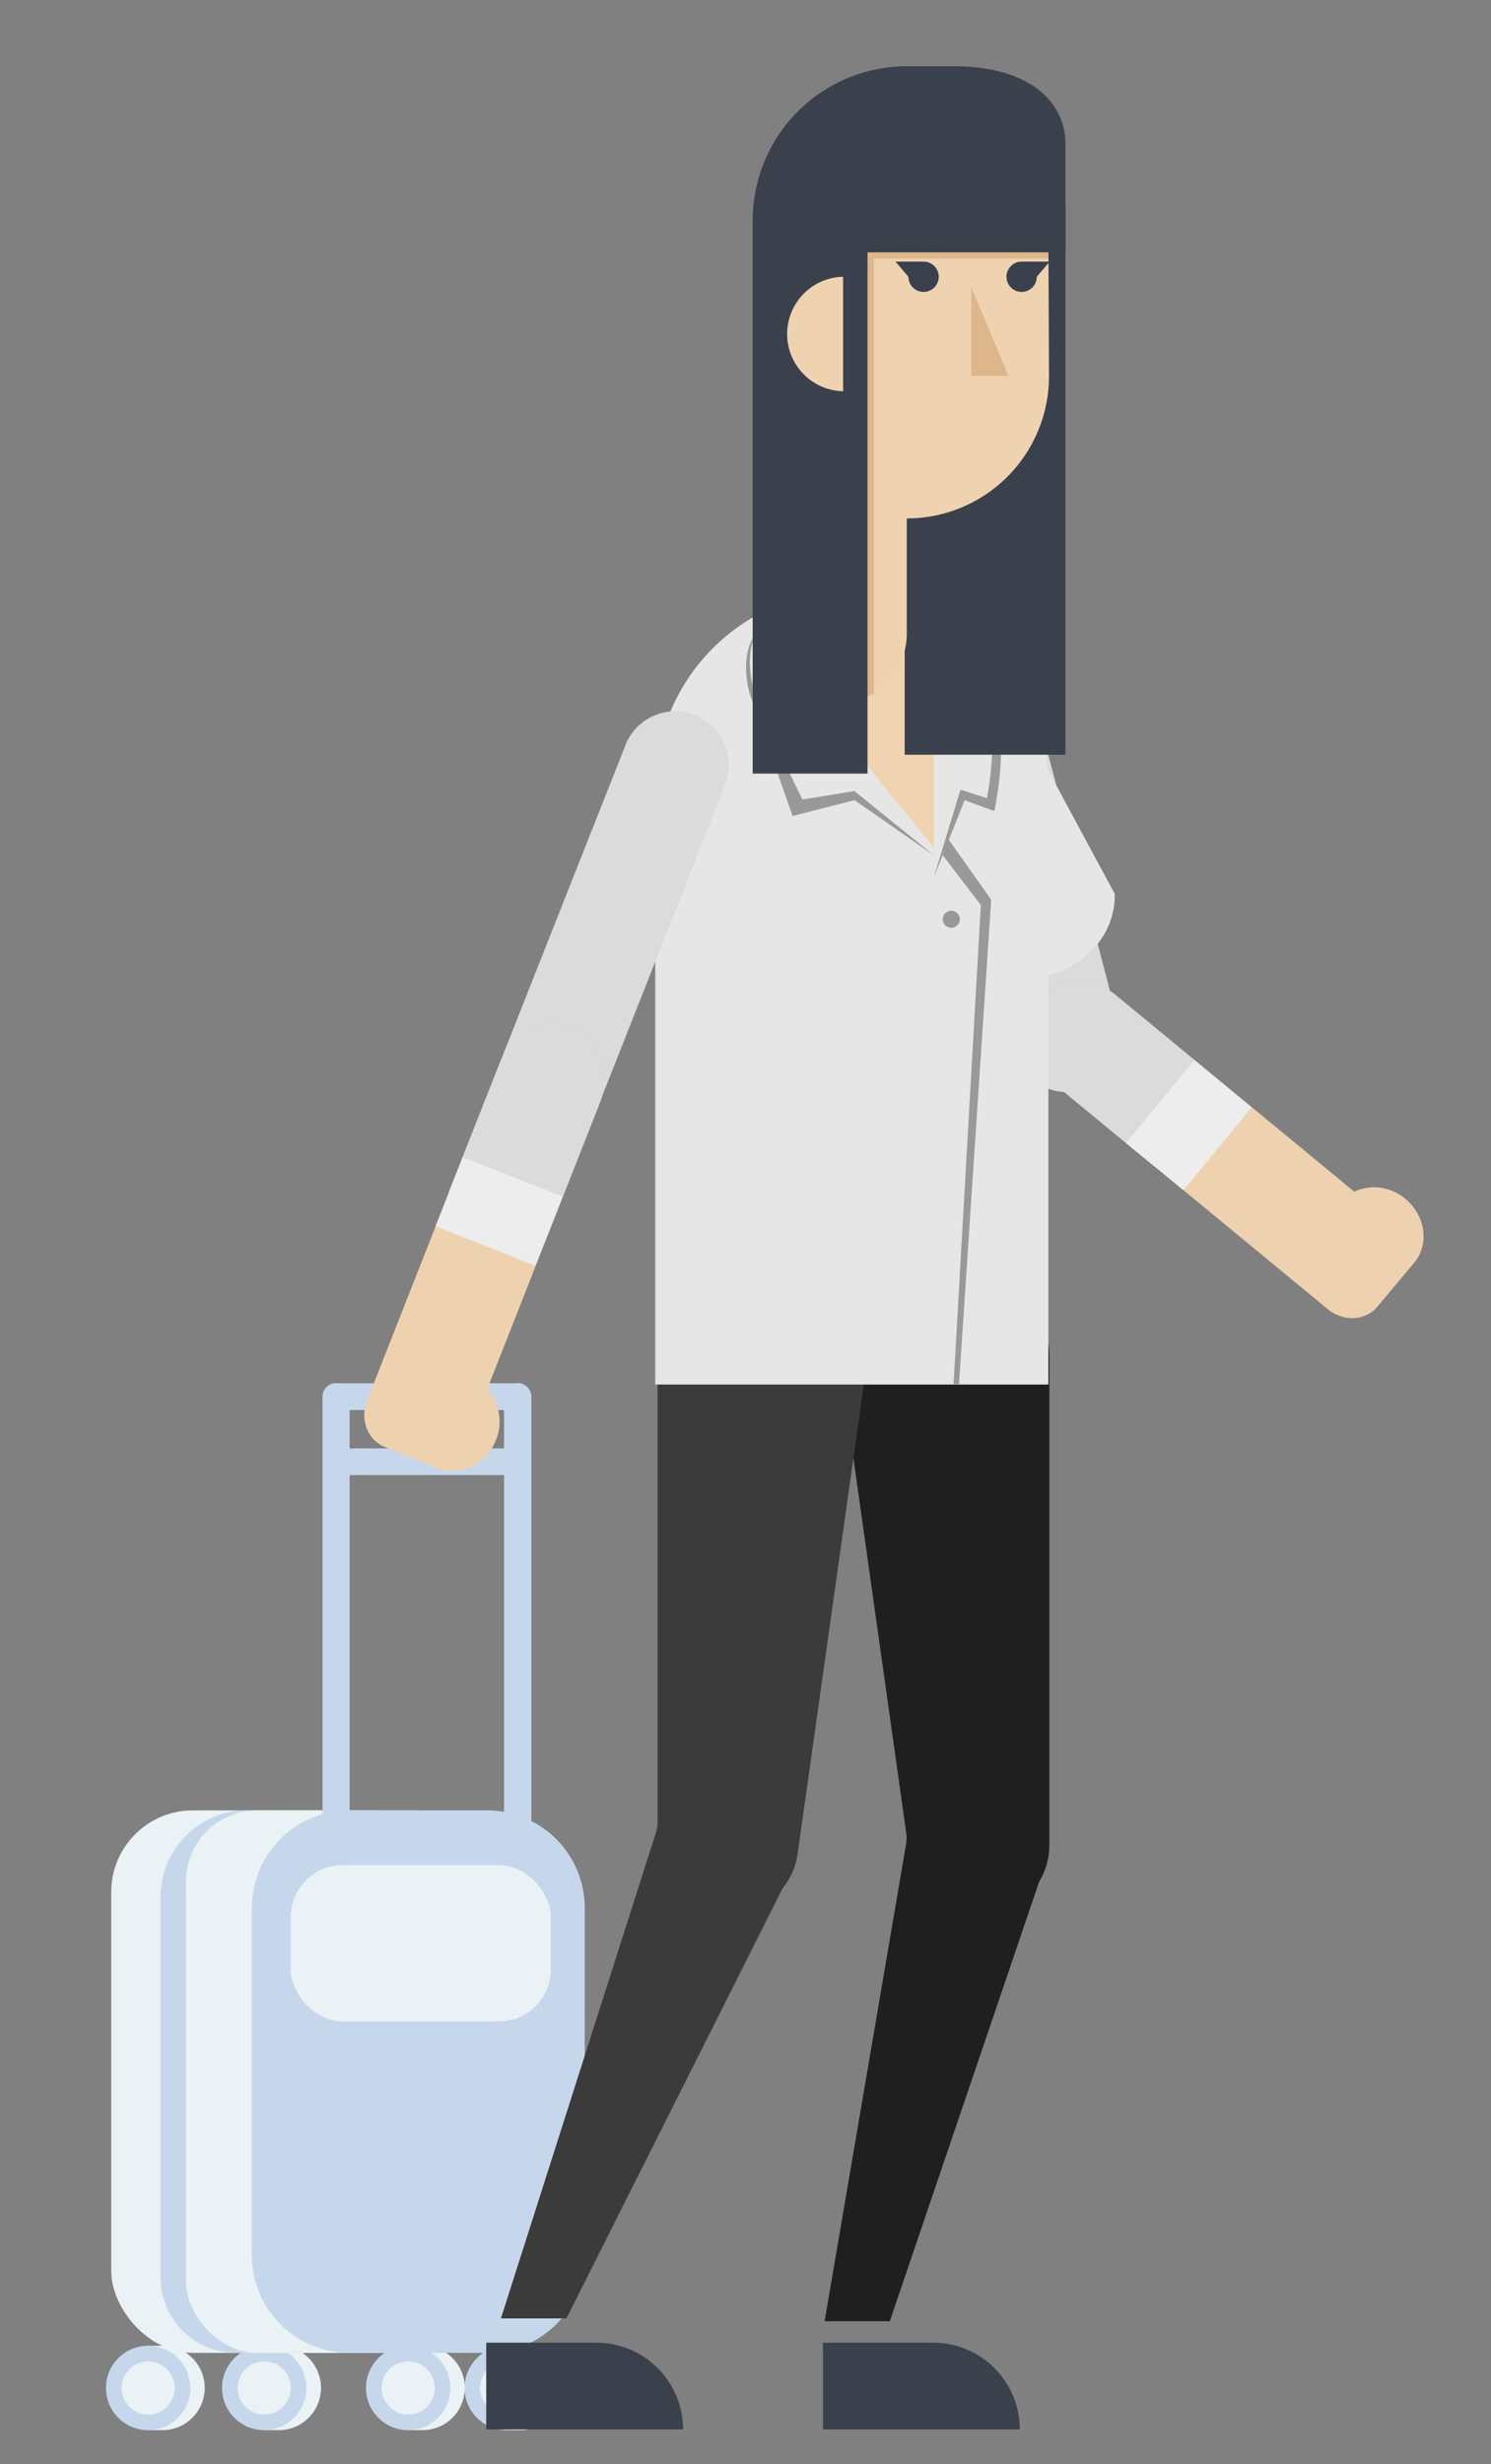 <svg id="Capa_1" data-name="Capa 1" xmlns="http://www.w3.org/2000/svg" viewBox="0 0 529.5 874.53"><rect x="0" y="0" width="529.5" height="874.53" fill="#808080" stroke="none"/><title>Mesa de trabajo 27</title><path d="M185.11,832.56h-6l-.76,1.58a15,15,0,0,0,0,26.79l1.56,1.58h5.15a15,15,0,0,0,0-30Z" fill="#eaf2f6"/><circle cx="179.96" cy="847.54" r="14.98" fill="#c7d7eb"/><circle cx="179.96" cy="847.54" r="9.43" fill="#eaf2f6"/><path d="M367.57,249.82h0a.06.06,0,0,1,0,0,19,19,0,1,0-36.87,9.59.29.29,0,0,1,0,.09L360.48,373.3s0,.06,0,.09a19.05,19.05,0,1,0,36.85-9.68s0,0,0,0h0Z" fill="#dbdbdb"/><path d="M481.87,422.54,481,423,396.41,353.3c-8.8-7.36-21.4-6.8-28.14,1.26s-5.17,20.67,3.63,28l99.53,82c5.52,4.64,13.44,4.3,17.69-.76l13.05-15.56c5.48-6.53,4.14-16.68-3-22.67A17.08,17.08,0,0,0,481.87,422.54Z" fill="#eed2b0"/><path d="M434.35,384.62l-38-31.27c-8.81-7.37-21.41-6.81-28.15,1.25s-5.17,20.68,3.63,28l38.2,31.47Z" fill="#dbdbdb"/><rect x="403.15" y="386.18" width="38.1" height="26.37" transform="translate(-154.49 471.3) rotate(-50.52)" fill="#ededed"/><path d="M150.11,832.56h-6l-.76,1.58a15,15,0,0,0,0,26.79l1.56,1.58h5.15a15,15,0,0,0,0-30Z" fill="#eaf2f6"/><circle cx="144.96" cy="847.54" r="14.98" fill="#c7d7eb"/><circle cx="144.96" cy="847.54" r="9.43" fill="#eaf2f6"/><path d="M57.75,832.56h-6l-.75,1.58a15,15,0,0,0,0,26.79l1.56,1.58h5.14a15,15,0,1,0,0-30Z" fill="#eaf2f6"/><circle cx="52.61" cy="847.54" r="14.98" fill="#c7d7eb"/><circle cx="52.61" cy="847.54" r="9.43" fill="#eaf2f6"/><path d="M99,832.56H93l-.75,1.58a15,15,0,0,0,0,26.79l1.56,1.58H99a15,15,0,0,0,0-30Z" fill="#eaf2f6"/><circle cx="93.83" cy="847.54" r="14.98" fill="#c7d7eb"/><circle cx="93.83" cy="847.54" r="9.43" fill="#eaf2f6"/><rect x="39.51" y="642.54" width="106.62" height="192.54" rx="28.96" fill="#eaf2f6"/><path d="M87.78,642.54h45a30.82,30.82,0,0,1,30.82,30.82V804.25a30.82,30.82,0,0,1-30.82,30.82h-49A26.76,26.76,0,0,1,57,808.32v-135a30.82,30.82,0,0,1,30.82-30.82Z" fill="#c7d7eb"/><rect x="66.05" y="642.54" width="106.62" height="192.54" rx="25.23" fill="#eaf2f6"/><path d="M188.69,646.3V495.71a4.83,4.83,0,0,0-4.83-4.83,5.42,5.42,0,0,0-.81.08H120.17a5.29,5.29,0,0,0-.81-.08,4.83,4.83,0,0,0-4.83,4.83V643.87a34.67,34.67,0,0,0-25.1,33.2V800.54A34.64,34.64,0,0,0,124,835.08h49.13a34.64,34.64,0,0,0,34.53-34.54V677.07A34.63,34.63,0,0,0,188.69,646.3ZM179,643.06a35.27,35.27,0,0,0-5.94-.52h-48.9v-119H179Zm-54.84-129v-13.6H179v13.6Z" fill="#c7d7eb"/><rect x="103.26" y="661.99" width="92.35" height="55.42" rx="18.41" fill="#eaf2f6"/><path d="M354.59,630.89a25.09,25.09,0,0,0-32.74,23.2l-29,169.76H316l54.86-161.39h0A25.13,25.13,0,0,0,354.59,630.89Z" fill="#1f1f1f"/><path d="M372.67,481.57h0a37.19,37.19,0,0,0-74.38,0,37.72,37.72,0,0,0,.8,7.72h0l23.34,165.52h0a25.12,25.12,0,0,0,50.24,0h0V481.57Z" fill="#1f1f1f"/><path d="M268.71,631.67a25.12,25.12,0,0,0-33.53,11.73h0a25.39,25.39,0,0,0-2.13,6.67L177.9,822.85h23.26l79.28-157.64h0A25.13,25.13,0,0,0,268.71,631.67Z" fill="#3b3b3b"/><path d="M307.46,486.34a37.19,37.19,0,1,0-73.93-2.63h0V650.87h0a25.12,25.12,0,0,0,49.75,7h0l24.19-171.55Z" fill="#3b3b3b"/><path d="M211.78,831.46H172.67v30.79h69.9A30.78,30.78,0,0,0,211.78,831.46Z" fill="#3a414d"/><path d="M331.36,831.46H292.25v30.79h69.91A30.79,30.79,0,0,0,331.36,831.46Z" fill="#3a414d"/><path d="M372,273h0a69.79,69.79,0,0,0-139.28,6.38V491.42H372.27V346.23c13.41-4.05,23.61-14.18,23.61-28.92Z" fill="#f0d4b2"/><path d="M372.27,491.24v-145c13.41-4.05,23.61-14.18,23.61-28.92L372,273h0a69.87,69.87,0,0,0-40.73-57.23,30.58,30.58,0,0,1,.33,3.18h.07v1.31h0v80.61l-49.79-61a29,29,0,0,1-2.48-3l-.13-.16v0a28.29,28.29,0,0,1-4.69-21.22,69.78,69.78,0,0,0-41.86,64V491.24Z" fill="#e6e6e7"/><path d="M268.3,225.08a10.53,10.53,0,0,0-.56,1.23c-1.24,3.22-3.63,12.73,3.25,27.85,8.61,18.94,14,29.61,14,29.61l18.44-3,28.22,22.81L303.47,284l-22,5.61-15.17-43.22S262.2,233.35,268.3,225.08Z" fill="#999"/><path d="M339.08,224.36c20.21,18.74,11.41,58.92,11.41,58.92l-9.41-3-9.44,31.07,10.94-27.34,10.55,3.88C363.1,238,338.49,223.81,339.08,224.36Z" fill="#999"/><path d="M334.79,303.53l17.61,23c.08.1-4-5.69-4.06-5.57l-9.7,170.28h1.92L352,319.38c0-.09-15.89-22.51-15.89-22.51C335.57,300,336,300.87,334.79,303.53Z" fill="#999"/><circle cx="337.83" cy="326.26" r="3.04" fill="#999"/><path d="M257.51,278.57h0s0,0,0-.05a19,19,0,1,0-35.41-14.06l0,.09L178.78,374a.59.59,0,0,0,0,.08,19,19,0,1,0,35.44,14l0,0h0Z" fill="#dbdbdb"/><path d="M173.62,493.87l-.66-.72s40.16-101.91,40.16-101.93c4.29-10.64-.13-22.46-9.87-26.39s-21.27,1.46-25.56,12.11l-47.29,120c-2.7,6.68.07,14.11,6.19,16.59l18.82,7.62c7.9,3.2,17.15-1.21,20.64-9.85A17.07,17.07,0,0,0,173.62,493.87Z" fill="#eed2b0"/><path d="M195,437l18-45.77c4.29-10.65-.13-22.46-9.88-26.39s-21.26,1.46-25.55,12.11c0,0-8.42,21.36-18.15,46Z" fill="#dbdbdb"/><rect x="158.21" y="416.77" width="38.1" height="26.37" transform="translate(170.04 -35.05) rotate(21.52)" fill="#ededed"/><rect x="321.28" y="72.56" width="57.09" height="195.31" fill="#3a414d"/><path d="M372.29,80.46a50.25,50.25,0,0,0-100.5,0V224.87h0a25.12,25.12,0,0,0,50.24,0h0V184a50.5,50.5,0,0,0,50.5-50.5C372.54,131.58,372.29,81.2,372.29,80.46Z" fill="#efd3b1"/><polygon points="344.93 101.87 344.93 133.45 358.16 133.45 344.93 101.87" fill="#ddb68c"/><path d="M362.81,92.85a5.38,5.38,0,1,0,5.38,5.38l4.6-5.38Z" fill="#3a414d"/><path d="M328,92.85H318l4.61,5.38A5.38,5.38,0,1,0,328,92.85Z" fill="#3a414d"/><path d="M372.23,82.67c0-.73.06-1.47.06-2.21a50.25,50.25,0,0,0-100.5,0V224.87h0A25.09,25.09,0,0,0,310.35,246V91.77h61.88Z" fill="#ddb68c"/><path d="M338.79,23.52H322A54.75,54.75,0,0,0,267.3,78.27V274.56h40.78v-185h70.29V51C378.37,35.89,365.12,23.52,338.79,23.52Z" fill="#3a414d"/><path d="M299.41,98.23v40.63a20.32,20.32,0,0,1,0-40.63Z" fill="#efd3b1"/></svg>